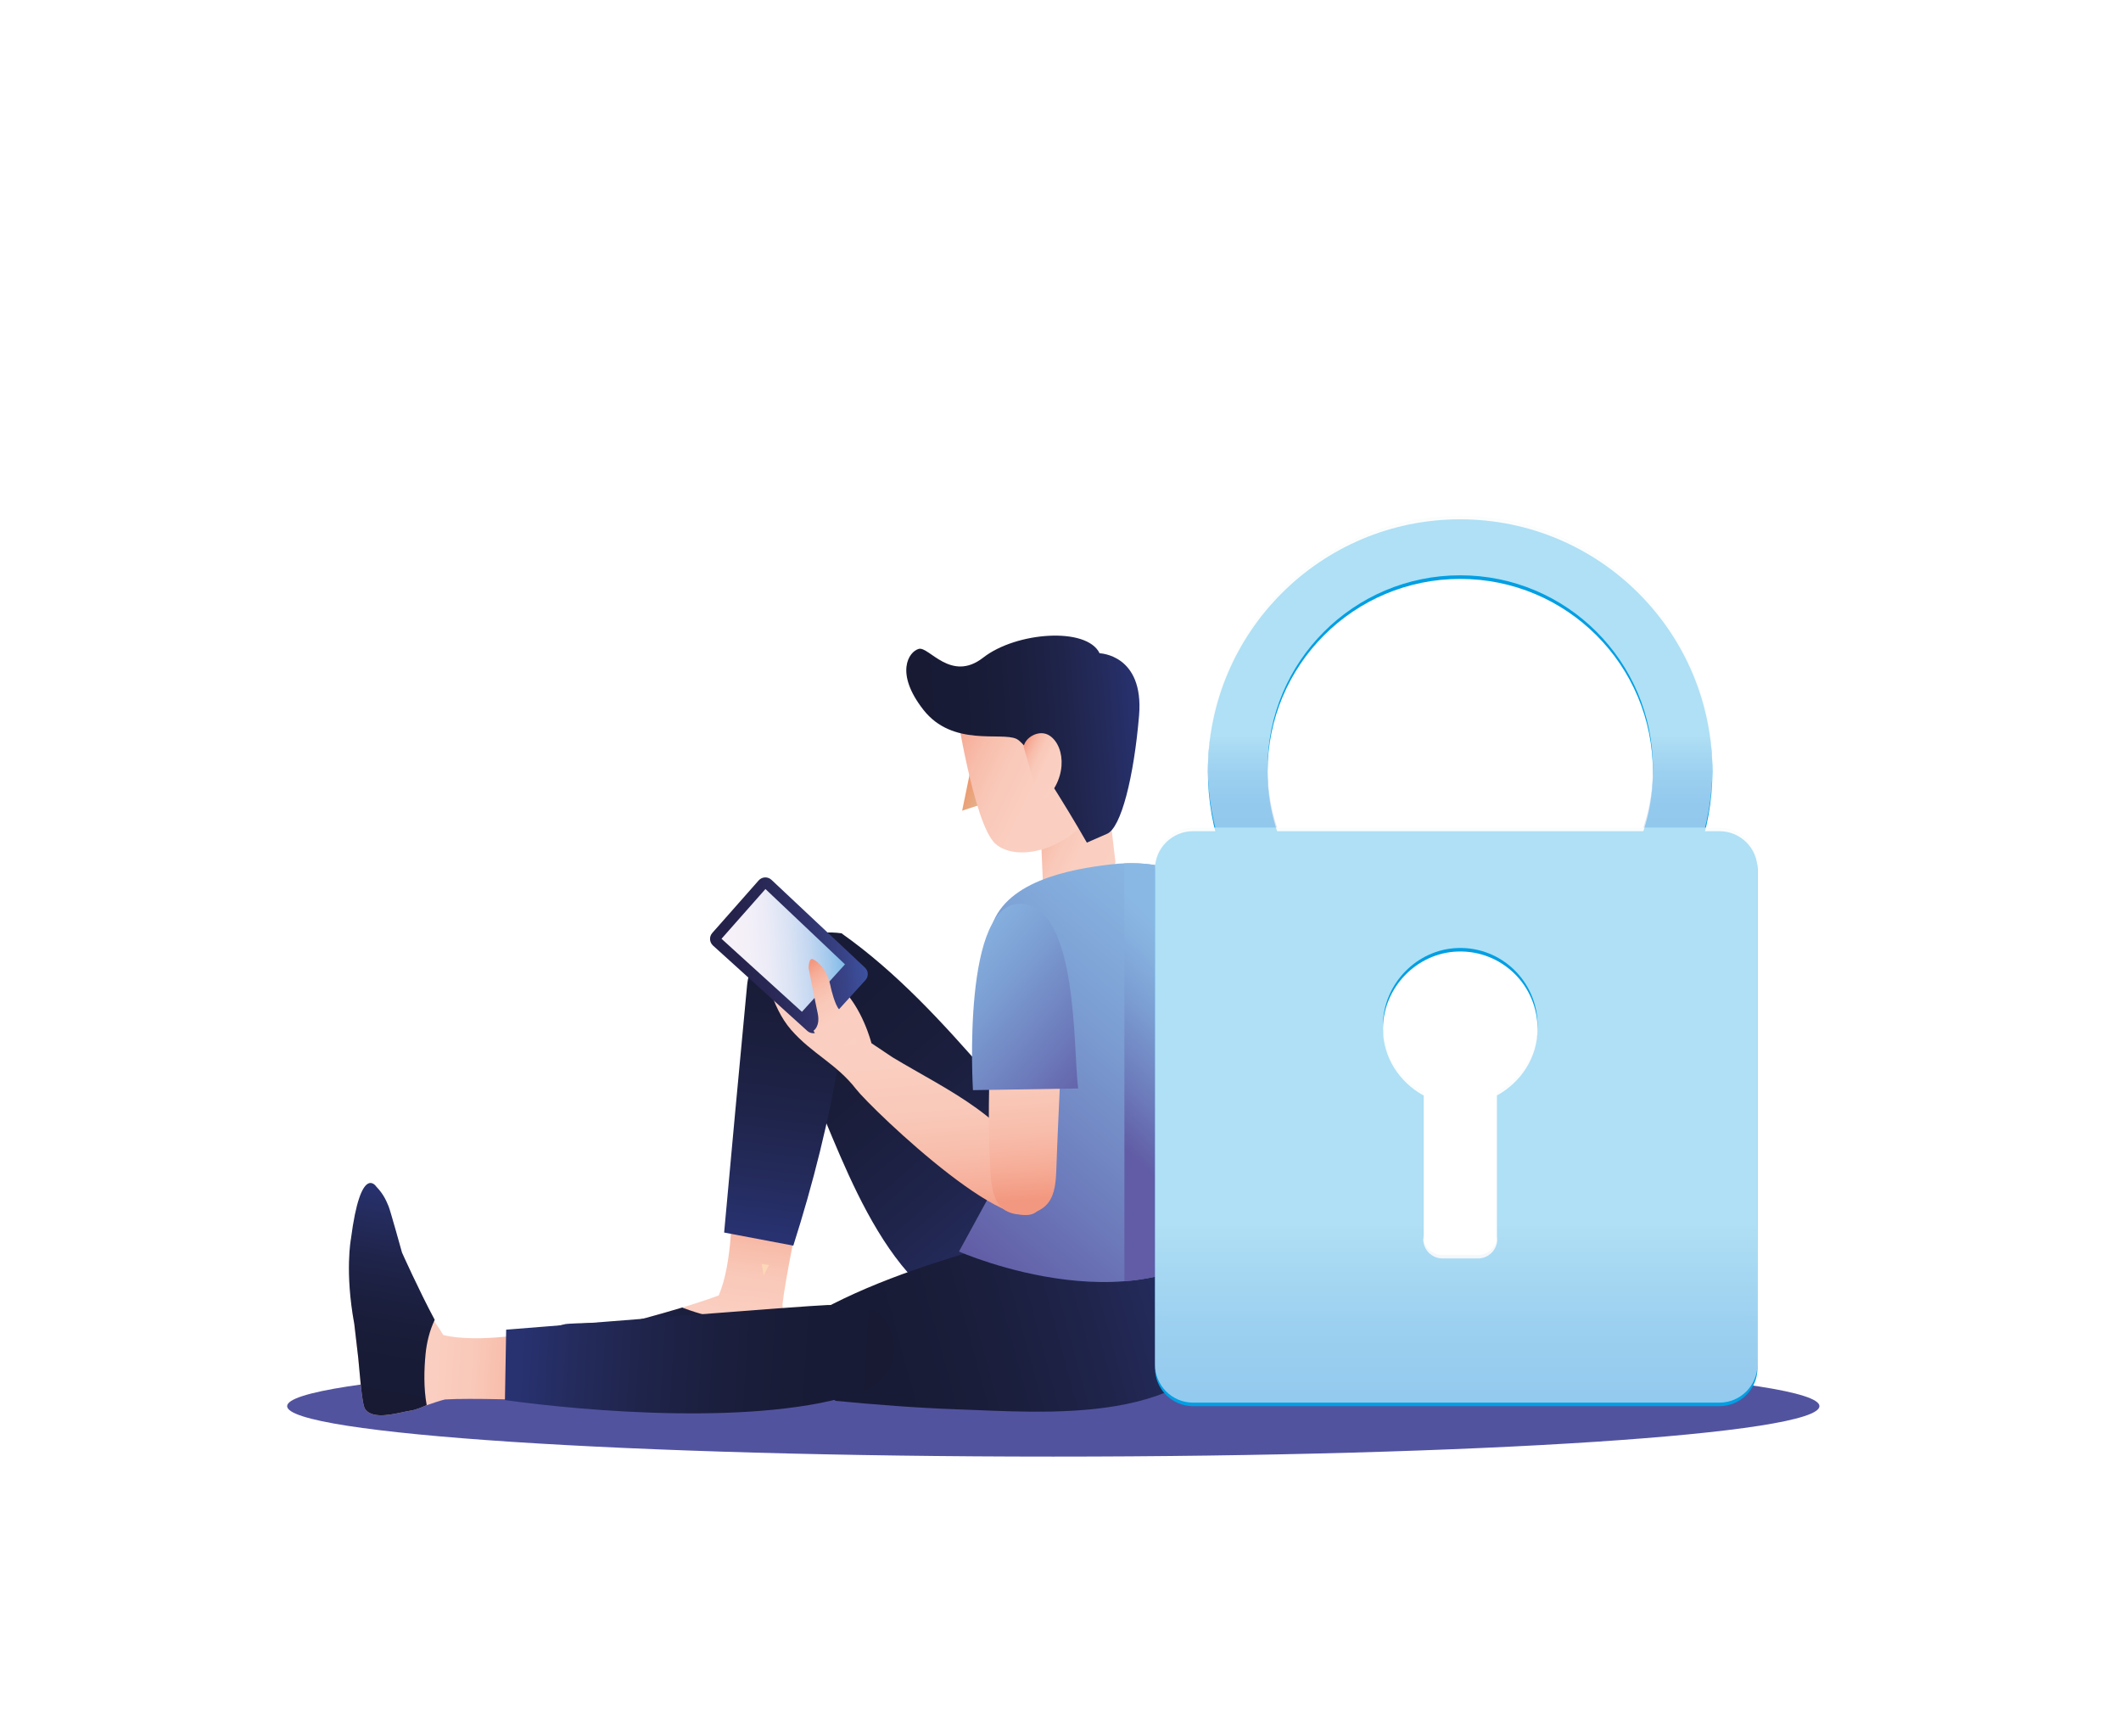 <?xml version="1.0" encoding="utf-8"?>
<!-- Generator: Adobe Illustrator 24.1.0, SVG Export Plug-In . SVG Version: 6.00 Build 0)  -->
<svg version="1.1" id="Calque_1" xmlns="http://www.w3.org/2000/svg" xmlns:xlink="http://www.w3.org/1999/xlink" x="0px" y="0px"
	 viewBox="0 0 241.32 197.52" style="enable-background:new 0 0 241.32 197.52;" xml:space="preserve">
<style type="text/css">
	.st0{fill:#52539F;}
	.st1{fill:url(#SVGID_1_);}
	.st2{fill:url(#SVGID_2_);}
	.st3{fill:url(#SVGID_3_);}
	.st4{fill:#FCD8B6;}
	.st5{fill:url(#SVGID_4_);}
	.st6{fill:url(#SVGID_5_);}
	.st7{fill:url(#SVGID_6_);}
	.st8{fill:url(#SVGID_7_);}
	.st9{fill:url(#SVGID_8_);}
	.st10{fill:url(#SVGID_9_);}
	.st11{fill:url(#SVGID_10_);}
	.st12{fill:url(#SVGID_11_);}
	.st13{fill:url(#SVGID_12_);}
	.st14{fill:url(#SVGID_13_);}
	.st15{fill:url(#SVGID_14_);}
	.st16{fill:url(#SVGID_15_);}
	.st17{fill:url(#SVGID_16_);}
	.st18{fill:url(#SVGID_17_);}
	.st19{fill:url(#SVGID_18_);}
	.st20{fill:url(#SVGID_19_);}
	.st21{fill:url(#SVGID_20_);}
	.st22{fill:url(#SVGID_21_);}
	.st23{fill:#009FE3;}
	.st24{opacity:0.7;}
	.st25{fill:url(#SVGID_22_);}
	.st26{fill:url(#SVGID_23_);}
</style>
<g>
	<path class="st0" d="M207.01,159.97c0,3.17-39.03,5.74-87.17,5.74s-87.17-2.57-87.17-5.74c0-3.17,39.03-5.74,87.17-5.74
		S207.01,156.8,207.01,159.97z"/>
	<g>
		<g>
			
				<linearGradient id="SVGID_1_" gradientUnits="userSpaceOnUse" x1="-7017.436" y1="-734.342" x2="-7017.436" y2="-682.748" gradientTransform="matrix(-0.764 0.645 -0.645 -0.764 -5716.905 4112.273)">
				<stop  offset="0" style="stop-color:#283270"/>
				<stop  offset="0.057" style="stop-color:#262F68"/>
				<stop  offset="0.182" style="stop-color:#232A58"/>
				<stop  offset="0.315" style="stop-color:#1F244B"/>
				<stop  offset="0.455" style="stop-color:#1C2041"/>
				<stop  offset="0.606" style="stop-color:#1A1D39"/>
				<stop  offset="0.775" style="stop-color:#181B35"/>
				<stop  offset="1" style="stop-color:#181A34"/>
			</linearGradient>
			<path class="st1" d="M95.76,106.19c6.25,4.41,11.52,10.18,16.52,15.92c2.48,2.85,9.94,14.65,12.22,17.68
				c4.31,5.73,2.29,5.64-5.41,9.75c-0.97,0.52-2.04,0.84-3.14,0.95c-12.93,1.31-18.9-15.63-22.78-24.74
				c-1.69-3.96-3.51-8.84-4.95-12.9C89.34,105.63,95.76,106.19,95.76,106.19z"/>
			
				<linearGradient id="SVGID_2_" gradientUnits="userSpaceOnUse" x1="-4953.448" y1="-1648.89" x2="-4953.448" y2="-1597.293" gradientTransform="matrix(0.262 0.965 -0.965 0.262 -153.886 5357.079)">
				<stop  offset="0" style="stop-color:#283270"/>
				<stop  offset="0.057" style="stop-color:#262F68"/>
				<stop  offset="0.182" style="stop-color:#232A58"/>
				<stop  offset="0.315" style="stop-color:#1F244B"/>
				<stop  offset="0.455" style="stop-color:#1C2041"/>
				<stop  offset="0.606" style="stop-color:#1A1D39"/>
				<stop  offset="0.775" style="stop-color:#181B35"/>
				<stop  offset="1" style="stop-color:#181A34"/>
			</linearGradient>
			<path class="st2" d="M92.2,149.72c6.63-3.8,14.09-6.14,21.41-8.25c3.63-1.05,17.48-2.83,21.19-3.61
				c7.01-1.48,6.08,0.31,6.55,9.02c0.06,1.1-0.1,2.21-0.46,3.25c-4.27,12.27-22.15,10.53-32.04,10.2c-4.3-0.14-9.5-0.55-13.78-0.96
				C88.98,155.3,92.2,149.72,92.2,149.72z"/>
			<g>
				
					<linearGradient id="SVGID_3_" gradientUnits="userSpaceOnUse" x1="-3325.907" y1="7.935" x2="-3325.907" y2="-13.088" gradientTransform="matrix(0.992 0.123 -0.123 0.992 3376.936 557.585)">
					<stop  offset="0" style="stop-color:#FAD0C3"/>
					<stop  offset="0.385" style="stop-color:#FACEC0"/>
					<stop  offset="0.586" style="stop-color:#F9C8B8"/>
					<stop  offset="0.744" style="stop-color:#F8BDAB"/>
					<stop  offset="0.88" style="stop-color:#F6AD98"/>
					<stop  offset="1" style="stop-color:#F39880"/>
				</linearGradient>
				<path class="st3" d="M89.62,152.48c0.01-0.64-0.17-1.3-0.31-1.94c-0.04-0.18-0.3-1.94-0.28-2.13
					c0.29-2.79,1.88-10.36,1.88-10.36l-7.64-1.2c0,0,0.14,6.78-1.5,10.52l0.01,0c-3.65,1.39-10.05,3.03-10.05,3.03
					s-6.99,0.13-7.37,0.23c-0.38,0.1-1.3,0.22-2.45,1.01c0,0-1.05,1.65,7.28,4.22c0,0,3.57,1.35,9.62,1.27
					c1.3,0.07,2.59,0.15,3.89,0.22c1.33,0.07,5.3,0.52,5.87,0.21c0.22-0.12,0.38-0.25,0.49-0.39
					C89.93,156.06,89.6,153.81,89.62,152.48z"/>
				<path class="st4" d="M86.65,143.79c0.09,0.44,0.17,0.88,0.23,1.32c0.21-0.39,0.41-0.79,0.61-1.19L86.65,143.79z"/>
				
					<linearGradient id="SVGID_4_" gradientUnits="userSpaceOnUse" x1="-3339.902" y1="3.222" x2="-3311.911" y2="3.222" gradientTransform="matrix(0.992 0.123 -0.123 0.992 3376.936 557.585)">
					<stop  offset="0" style="stop-color:#283270"/>
					<stop  offset="0.057" style="stop-color:#262F68"/>
					<stop  offset="0.182" style="stop-color:#232A58"/>
					<stop  offset="0.315" style="stop-color:#1F244B"/>
					<stop  offset="0.455" style="stop-color:#1C2041"/>
					<stop  offset="0.606" style="stop-color:#1A1D39"/>
					<stop  offset="0.775" style="stop-color:#181B35"/>
					<stop  offset="1" style="stop-color:#181A34"/>
				</linearGradient>
				<path class="st5" d="M89.31,150.54c-0.02-0.11-0.12-0.74-0.19-1.29c-0.31,0.12-0.63,0.22-0.93,0.33c-3.5,1.17-7,0.49-10.38-0.75
					c-0.06-0.02-0.12-0.05-0.18-0.08c-3,0.91-5.89,1.65-5.89,1.65s-6.99,0.13-7.37,0.23c-0.38,0.1-1.3,0.22-2.45,1.01
					c0,0-1.05,1.65,7.28,4.22c0,0,3.57,1.35,9.62,1.27c1.3,0.07,2.59,0.15,3.89,0.22c1.33,0.07,5.3,0.52,5.87,0.21
					c0.22-0.12,0.38-0.25,0.49-0.39c0.87-1.1,0.53-3.35,0.55-4.68C89.63,151.84,89.45,151.18,89.31,150.54z"/>
				
					<linearGradient id="SVGID_5_" gradientUnits="userSpaceOnUse" x1="-3316.1" y1="-9.107" x2="-3316.1" y2="-52.168" gradientTransform="matrix(0.992 0.123 -0.123 0.992 3376.936 557.585)">
					<stop  offset="0" style="stop-color:#283270"/>
					<stop  offset="0.057" style="stop-color:#262F68"/>
					<stop  offset="0.182" style="stop-color:#232A58"/>
					<stop  offset="0.315" style="stop-color:#1F244B"/>
					<stop  offset="0.455" style="stop-color:#1C2041"/>
					<stop  offset="0.606" style="stop-color:#1A1D39"/>
					<stop  offset="0.775" style="stop-color:#181B35"/>
					<stop  offset="1" style="stop-color:#181A34"/>
				</linearGradient>
				<path class="st6" d="M91.81,106.13c-0.02,0-0.04,0-0.06,0c-3.47-0.11-6.42,2.51-6.75,5.97c-0.81,8.46-1.96,20.98-2.61,28.12
					l7.87,1.49c2.25-7.05,4.08-14.3,5.27-21.62c0.51-3.18,1.05-8.42,1.17-11.64c0.02-0.59-0.95-1.62-0.92-2.27
					C94.16,105.96,93.54,106.19,91.81,106.13z"/>
			</g>
			
				<linearGradient id="SVGID_6_" gradientUnits="userSpaceOnUse" x1="-3191.173" y1="294.52" x2="-3193.963" y2="292.909" gradientTransform="matrix(0.997 -0.075 0.075 0.997 3272.359 -443.59)">
				<stop  offset="0" style="stop-color:#E2B691"/>
				<stop  offset="1" style="stop-color:#F09367"/>
			</linearGradient>
			<polygon class="st7" points="110.55,86.98 112.01,91.39 109.47,92.23 			"/>
			
				<linearGradient id="SVGID_7_" gradientUnits="userSpaceOnUse" x1="-3176.056" y1="301.227" x2="-3185.494" y2="295.778" gradientTransform="matrix(0.997 -0.075 0.075 0.997 3272.359 -443.59)">
				<stop  offset="0" style="stop-color:#FAD0C3"/>
				<stop  offset="0.385" style="stop-color:#FACEC0"/>
				<stop  offset="0.586" style="stop-color:#F9C8B8"/>
				<stop  offset="0.744" style="stop-color:#F8BDAB"/>
				<stop  offset="0.88" style="stop-color:#F6AD98"/>
				<stop  offset="1" style="stop-color:#F39880"/>
			</linearGradient>
			<path class="st8" d="M118.25,91.2c0.08,1.44,0.44,9.9,0.44,9.9c0.94,0.92,5.17,0.95,6.83-0.68c1.32-1.3,1.39-2.38,1.39-2.38
				l-1.45-12.29L118.25,91.2z"/>
			
				<linearGradient id="SVGID_8_" gradientUnits="userSpaceOnUse" x1="-3177.275" y1="294.754" x2="-3194.685" y2="284.702" gradientTransform="matrix(0.997 -0.075 0.075 0.997 3272.359 -443.59)">
				<stop  offset="0" style="stop-color:#FAD0C3"/>
				<stop  offset="0.385" style="stop-color:#FACEC0"/>
				<stop  offset="0.586" style="stop-color:#F9C8B8"/>
				<stop  offset="0.744" style="stop-color:#F8BDAB"/>
				<stop  offset="0.88" style="stop-color:#F6AD98"/>
				<stop  offset="1" style="stop-color:#F39880"/>
			</linearGradient>
			<path class="st9" d="M124.13,76.45l0.79,4.36l1.21,6.65l0.34,1.87c-3.73,7.6-10.75,8.9-13.23,6.65
				c-2.48-2.25-4.56-16.04-4.56-16.04L124.13,76.45z"/>
			
				<linearGradient id="SVGID_9_" gradientUnits="userSpaceOnUse" x1="50.1" y1="288.409" x2="76.294" y2="288.409" gradientTransform="matrix(-0.997 0.075 0.075 0.997 158.131 -207.926)">
				<stop  offset="0" style="stop-color:#283270"/>
				<stop  offset="0.057" style="stop-color:#262F68"/>
				<stop  offset="0.182" style="stop-color:#232A58"/>
				<stop  offset="0.315" style="stop-color:#1F244B"/>
				<stop  offset="0.455" style="stop-color:#1C2041"/>
				<stop  offset="0.606" style="stop-color:#1A1D39"/>
				<stop  offset="0.775" style="stop-color:#181B35"/>
				<stop  offset="1" style="stop-color:#181A34"/>
			</linearGradient>
			<path class="st10" d="M123.66,95.86c0,0-6.26-10.98-8.01-11.8c-1.75-0.82-7.26,0.94-10.59-3.31c-3.28-4.19-1.67-6.62-0.52-6.93
				c1.15-0.31,3.66,3.86,7.33,0.99c3.74-2.92,11.77-3.53,13.24-0.49c0,0,5.06,0.13,4.49,7.07c-0.58,6.94-2.04,12.84-3.67,13.48
				L123.66,95.86z"/>
			
				<linearGradient id="SVGID_10_" gradientUnits="userSpaceOnUse" x1="-3182.759" y1="292.826" x2="-3187.321" y2="290.192" gradientTransform="matrix(0.997 -0.075 0.075 0.997 3272.359 -443.59)">
				<stop  offset="0" style="stop-color:#FAD0C3"/>
				<stop  offset="0.385" style="stop-color:#FACEC0"/>
				<stop  offset="0.586" style="stop-color:#F9C8B8"/>
				<stop  offset="0.744" style="stop-color:#F8BDAB"/>
				<stop  offset="0.88" style="stop-color:#F6AD98"/>
				<stop  offset="1" style="stop-color:#F39880"/>
			</linearGradient>
			<path class="st11" d="M119.45,83.71c1.84,1.26,2.06,5.28-1.11,7.75l-1.87-6.49C116.57,83.94,118.24,82.88,119.45,83.71z"/>
			
				<linearGradient id="SVGID_11_" gradientUnits="userSpaceOnUse" x1="74.997" y1="345.872" x2="40.01" y2="310.885" gradientTransform="matrix(-0.997 0.075 0.075 0.997 158.131 -207.926)">
				<stop  offset="0" style="stop-color:#615CA5"/>
				<stop  offset="0.282" style="stop-color:#6D7CBC"/>
				<stop  offset="0.605" style="stop-color:#7B9DD2"/>
				<stop  offset="0.855" style="stop-color:#86B1DF"/>
				<stop  offset="1" style="stop-color:#8AB8E4"/>
			</linearGradient>
			<path class="st12" d="M126.37,98.34c-4.78,0.56-12.28,1.96-13.67,7.47c-0.74,2.93-0.63,6.07-0.11,9.03
				c0.41,2.32,0.79,4.65,1.07,7c0.46,3.96,1.02,8.43-0.07,12.34l-4.48,8.2c0,0,21.73,9.59,32.51-3.11c0,0-0.68-31.63-5.73-39.04
				c-0.61-0.9-2.16-1.3-3.12-1.54C130.64,98.16,128.5,98.09,126.37,98.34z"/>
			<linearGradient id="SVGID_12_" gradientUnits="userSpaceOnUse" x1="125.566" y1="128.313" x2="140.269" y2="113.076">
				<stop  offset="0" style="stop-color:#615CA5"/>
				<stop  offset="0.282" style="stop-color:#6D7CBC"/>
				<stop  offset="0.605" style="stop-color:#7B9DD2"/>
				<stop  offset="0.855" style="stop-color:#86B1DF"/>
				<stop  offset="1" style="stop-color:#8AB8E4"/>
			</linearGradient>
			<path class="st13" d="M135.9,100.23c-0.61-0.9-2.16-1.3-3.12-1.54c-1.62-0.4-3.24-0.54-4.85-0.47v47.54
				c4.79-0.39,9.8-1.89,13.71-6.49C141.63,139.26,140.95,107.64,135.9,100.23z"/>
			<g>
				<g>
					
						<linearGradient id="SVGID_13_" gradientUnits="userSpaceOnUse" x1="-193.247" y1="446.062" x2="-201.041" y2="475.077" gradientTransform="matrix(0.944 -0.332 0.332 0.944 136.264 -375.689)">
						<stop  offset="0" style="stop-color:#FAD0C3"/>
						<stop  offset="0.385" style="stop-color:#FACEC0"/>
						<stop  offset="0.586" style="stop-color:#F9C8B8"/>
						<stop  offset="0.744" style="stop-color:#F8BDAB"/>
						<stop  offset="0.88" style="stop-color:#F6AD98"/>
						<stop  offset="1" style="stop-color:#F39880"/>
					</linearGradient>
					<path class="st14" d="M87.11,110.34c0,0,0.52,4.09,2.91,6.83c2.4,2.74,5.13,3.83,7.38,6.73c1.77,2.28,19.34,19.13,21.12,12.99
						c0.23-0.81-0.06-1.66-0.37-2.44c-2.98-7.26-10.25-10.34-16.59-14.16l-2.41-1.61c0,0-1.04-4.14-3.59-6.42L87.11,110.34z"/>
					
						<linearGradient id="SVGID_14_" gradientUnits="userSpaceOnUse" x1="79.422" y1="310.78" x2="97.017" y2="310.78" gradientTransform="matrix(0.997 -0.075 0.075 0.997 -21.661 -194.573)">
						<stop  offset="0" style="stop-color:#232148"/>
						<stop  offset="0.174" style="stop-color:#25234C"/>
						<stop  offset="0.386" style="stop-color:#292856"/>
						<stop  offset="0.617" style="stop-color:#303269"/>
						<stop  offset="0.86" style="stop-color:#384387"/>
						<stop  offset="1" style="stop-color:#3D519F"/>
					</linearGradient>
					<path class="st15" d="M86.32,100.16l-5.28,5.98c-0.37,0.42-0.33,1.05,0.08,1.43l10.73,9.71c0.42,0.38,1.06,0.35,1.44-0.07
						l5.18-5.71c0.37-0.41,0.35-1.04-0.06-1.42l-10.63-9.98C87.36,99.7,86.7,99.73,86.32,100.16z"/>
					<g>
						
							<linearGradient id="SVGID_15_" gradientUnits="userSpaceOnUse" x1="80.731" y1="310.174" x2="94.525" y2="310.174" gradientTransform="matrix(0.997 -0.075 0.075 0.997 -21.661 -194.573)">
							<stop  offset="0.046" style="stop-color:#F7F1F9"/>
							<stop  offset="0.223" style="stop-color:#F4F0F8"/>
							<stop  offset="0.393" style="stop-color:#EBEBF7"/>
							<stop  offset="0.561" style="stop-color:#DAE3F4"/>
							<stop  offset="0.727" style="stop-color:#C3D7F1"/>
							<stop  offset="0.89" style="stop-color:#A0C8EC"/>
							<stop  offset="1" style="stop-color:#81BCE8"/>
						</linearGradient>
						<path class="st16" d="M82.09,106.8l9.15,8.31l4.9-5.4l-9.05-8.57L82.09,106.8z"/>
					</g>
					
						<linearGradient id="SVGID_16_" gradientUnits="userSpaceOnUse" x1="-201.23" y1="453.862" x2="-204.054" y2="443.296" gradientTransform="matrix(0.944 -0.332 0.332 0.944 136.264 -375.689)">
						<stop  offset="0" style="stop-color:#FAD0C3"/>
						<stop  offset="0.385" style="stop-color:#FACEC0"/>
						<stop  offset="0.586" style="stop-color:#F9C8B8"/>
						<stop  offset="0.744" style="stop-color:#F8BDAB"/>
						<stop  offset="0.88" style="stop-color:#F6AD98"/>
						<stop  offset="1" style="stop-color:#F39880"/>
					</linearGradient>
					<path class="st17" d="M92.56,117.26c0,0,0.8-0.49,0.47-2.01c-0.33-1.52-1.03-5.12-1.03-5.12s0.01-1.28,0.52-1
						c0.51,0.28,1.61,1.08,2.03,3.31c0,0,0.44,1.92,0.94,2.41c0.49,0.49,1.78,1.83,2.02,3.95
						C97.51,118.79,93.89,120.01,92.56,117.26z"/>
				</g>
				<g>
					
						<linearGradient id="SVGID_17_" gradientUnits="userSpaceOnUse" x1="-4243.087" y1="-1947.698" x2="-4246.329" y2="-1918.331" gradientTransform="matrix(0.983 -0.184 0.184 0.983 4644.682 1240.783)">
						<stop  offset="0" style="stop-color:#FAD0C3"/>
						<stop  offset="0.385" style="stop-color:#FACEC0"/>
						<stop  offset="0.586" style="stop-color:#F9C8B8"/>
						<stop  offset="0.744" style="stop-color:#F8BDAB"/>
						<stop  offset="0.88" style="stop-color:#F6AD98"/>
						<stop  offset="1" style="stop-color:#F39880"/>
					</linearGradient>
					<path class="st18" d="M119.29,136.8c0.74-0.99,0.85-2.38,0.9-3.86c0.12-3.59,0.3-7.17,0.46-10.76c0.07-1.6,0.14-3.19,0.19-4.79
						c0.11-3.26,0.33-8.06-3.94-8.84c-0.97-0.18-2.23,0.54-2.84,1.21c-0.45,0.5-0.73,1.19-0.91,1.98c-0.37,1.66-0.26,3.72-0.34,5.16
						c-0.16,2.96-0.28,5.93-0.3,8.9c-0.01,1.91,0,3.83,0.1,5.74c0.08,1.58,0.03,3.57,0.76,5.05c0.77,1.57,2.68,1.81,4.1,1.41
						C118.31,137.74,118.89,137.33,119.29,136.8z"/>
				</g>
				<linearGradient id="SVGID_18_" gradientUnits="userSpaceOnUse" x1="125.499" y1="123.424" x2="105.806" y2="106.226">
					<stop  offset="0" style="stop-color:#615CA5"/>
					<stop  offset="0.282" style="stop-color:#6D7CBC"/>
					<stop  offset="0.605" style="stop-color:#7B9DD2"/>
					<stop  offset="0.855" style="stop-color:#86B1DF"/>
					<stop  offset="1" style="stop-color:#8AB8E4"/>
				</linearGradient>
				<path class="st19" d="M122.67,123.83c-0.59-4.43,0.03-20.34-6.31-20.99c-7.02-0.72-5.66,21.18-5.66,21.18L122.67,123.83z"/>
			</g>
			<g>
				
					<linearGradient id="SVGID_19_" gradientUnits="userSpaceOnUse" x1="-5867.3" y1="-1026.672" x2="-5869.607" y2="-1048.486" gradientTransform="matrix(-0.167 0.986 -0.986 -0.167 -1950.497 5762.382)">
					<stop  offset="0" style="stop-color:#FAD0C3"/>
					<stop  offset="0.385" style="stop-color:#FACEC0"/>
					<stop  offset="0.586" style="stop-color:#F9C8B8"/>
					<stop  offset="0.744" style="stop-color:#F8BDAB"/>
					<stop  offset="0.88" style="stop-color:#F6AD98"/>
					<stop  offset="1" style="stop-color:#F39880"/>
				</linearGradient>
				<path class="st20" d="M46.73,160.48c0.63-0.1,1.25-0.39,1.86-0.63c0.17-0.07,1.86-0.63,2.05-0.64
					c2.79-0.19,10.53,0.09,10.53,0.09l-0.11-7.73c0,0-6.66,1.29-10.62,0.31l0,0.01c-1.99-3.36-6.32-7.95-6.32-7.95
					s-1.47-3.74-1.63-4.1c-0.17-0.36,1.03-1.23,0.06-2.23c0,0-0.19-5.17-1.31,3.48c0,0-2.03,3.59-0.93,9.53
					c0.15,1.29,0.3,2.58,0.45,3.87c0.15,1.32,0.39,5.31,0.79,5.82c0.15,0.2,0.31,0.33,0.47,0.42
					C43.26,161.4,45.42,160.69,46.73,160.48z"/>
				
					<linearGradient id="SVGID_20_" gradientUnits="userSpaceOnUse" x1="-5881.276" y1="-1031.295" x2="-5855.359" y2="-1031.295" gradientTransform="matrix(-0.167 0.986 -0.986 -0.167 -1950.497 5762.382)">
					<stop  offset="0" style="stop-color:#283270"/>
					<stop  offset="0.057" style="stop-color:#262F68"/>
					<stop  offset="0.182" style="stop-color:#232A58"/>
					<stop  offset="0.315" style="stop-color:#1F244B"/>
					<stop  offset="0.455" style="stop-color:#1C2041"/>
					<stop  offset="0.606" style="stop-color:#1A1D39"/>
					<stop  offset="0.775" style="stop-color:#181B35"/>
					<stop  offset="1" style="stop-color:#181A34"/>
				</linearGradient>
				<path class="st21" d="M48.55,159.86c-0.36-1.95-0.3-4.07-0.13-5.82c0.12-1.25,0.45-2.66,1.04-3.89
					c-1.8-3.36-3.72-7.65-3.72-7.65s-1.36-4.91-1.53-5.27c-0.17-0.36-0.44-1.25-1.41-2.25c0,0-1.75-2.7-2.87,5.95
					c0,0-0.72,3.75,0.38,9.69c0.15,1.29,0.3,2.58,0.45,3.87c0.15,1.32,0.39,5.31,0.79,5.82c0.15,0.2,0.31,0.33,0.47,0.42
					c1.24,0.67,3.39-0.04,4.7-0.25C47.35,160.39,47.96,160.1,48.55,159.86z"/>
				
					<linearGradient id="SVGID_21_" gradientUnits="userSpaceOnUse" x1="-5865.735" y1="-1044.781" x2="-5870.39" y2="-1088.784" gradientTransform="matrix(-0.167 0.986 -0.986 -0.167 -1950.497 5762.382)">
					<stop  offset="0" style="stop-color:#283270"/>
					<stop  offset="0.057" style="stop-color:#262F68"/>
					<stop  offset="0.182" style="stop-color:#232A58"/>
					<stop  offset="0.315" style="stop-color:#1F244B"/>
					<stop  offset="0.455" style="stop-color:#1C2041"/>
					<stop  offset="0.606" style="stop-color:#1A1D39"/>
					<stop  offset="0.775" style="stop-color:#181B35"/>
					<stop  offset="1" style="stop-color:#181A34"/>
				</linearGradient>
				<path class="st22" d="M57.45,159.28c9.11,1.27,29.11,3.01,40.41-0.85c1.78-0.61,3.68-2.41,3.88-4.37
					c0.15-1.51-0.47-3.72-1.77-4.64c-1.07-0.75-4.63-1.01-5.87-0.95c-3.51,0.16-25.92,1.95-36.51,2.8L57.45,159.28z"/>
			</g>
		</g>
		<g>
			<path class="st23" d="M153.19,105.38c-5.41-3.99-8.97-10.36-8.97-17.6c0-12.11,9.81-21.92,21.92-21.92
				c12.11,0,21.92,9.81,21.92,21.92c0,7.24-3.55,13.61-8.97,17.6h9.56c3.82-4.87,6.18-10.93,6.18-17.6c0-15.85-12.85-28.7-28.7-28.7
				s-28.7,12.85-28.7,28.7c0,6.67,2.37,12.73,6.18,17.6H153.19z"/>
			<g>
				<path class="st23" d="M195.63,94.56h-59.89c-2.39,0-4.33,1.94-4.33,4.33v56.75c0,2.39,1.94,4.33,4.33,4.33h59.89
					c2.39,0,4.33-1.94,4.33-4.33V98.89C199.97,96.5,198.03,94.56,195.63,94.56z M170.35,124.61v16.36c0,1.22-0.99,2.2-2.2,2.2h-4.02
					c-1.22,0-2.2-0.99-2.2-2.2v-16.36c-2.7-1.51-4.6-4.3-4.58-7.62c0.03-4.66,3.87-8.61,8.53-8.74c4.98-0.15,9.06,3.84,9.06,8.79
					C174.93,120.34,173.04,123.11,170.35,124.61z"/>
			</g>
		</g>
	</g>
</g>
<g class="st24">
	<linearGradient id="SVGID_22_" gradientUnits="userSpaceOnUse" x1="166.137" y1="83.664" x2="166.137" y2="103.075">
		<stop  offset="0" style="stop-color:#FAFCFC"/>
		<stop  offset="0.057" style="stop-color:#F2F5FA"/>
		<stop  offset="0.217" style="stop-color:#DFE6F5"/>
		<stop  offset="0.371" style="stop-color:#D3DDF2"/>
		<stop  offset="0.509" style="stop-color:#CFDAF0"/>
	</linearGradient>
	<path class="st25" d="M153.19,104.97c-5.41-3.99-8.97-10.36-8.97-17.6c0-12.11,9.81-21.92,21.92-21.92
		c12.11,0,21.92,9.81,21.92,21.92c0,7.24-3.55,13.61-8.97,17.6h9.56c3.82-4.87,6.18-10.93,6.18-17.6c0-15.85-12.85-28.7-28.7-28.7
		s-28.7,12.85-28.7,28.7c0,6.67,2.37,12.73,6.18,17.6H153.19z"/>
	<g>
		<linearGradient id="SVGID_23_" gradientUnits="userSpaceOnUse" x1="165.689" y1="139.226" x2="165.689" y2="191.431">
			<stop  offset="0" style="stop-color:#FAFCFC"/>
			<stop  offset="0.057" style="stop-color:#F2F5FA"/>
			<stop  offset="0.217" style="stop-color:#DFE6F5"/>
			<stop  offset="0.371" style="stop-color:#D3DDF2"/>
			<stop  offset="0.509" style="stop-color:#CFDAF0"/>
		</linearGradient>
		<path class="st26" d="M195.63,94.15h-59.89c-2.39,0-4.33,1.94-4.33,4.33v56.75c0,2.39,1.94,4.34,4.33,4.34h59.89
			c2.39,0,4.33-1.94,4.33-4.34V98.48C199.97,96.09,198.03,94.15,195.63,94.15z M170.35,124.21v16.36c0,1.22-0.99,2.2-2.2,2.2h-4.02
			c-1.22,0-2.2-0.99-2.2-2.2v-16.36c-2.7-1.51-4.6-4.3-4.58-7.62c0.03-4.66,3.87-8.61,8.53-8.74c4.98-0.15,9.06,3.84,9.06,8.79
			C174.93,119.93,173.04,122.7,170.35,124.21z"/>
	</g>
</g>
</svg>
